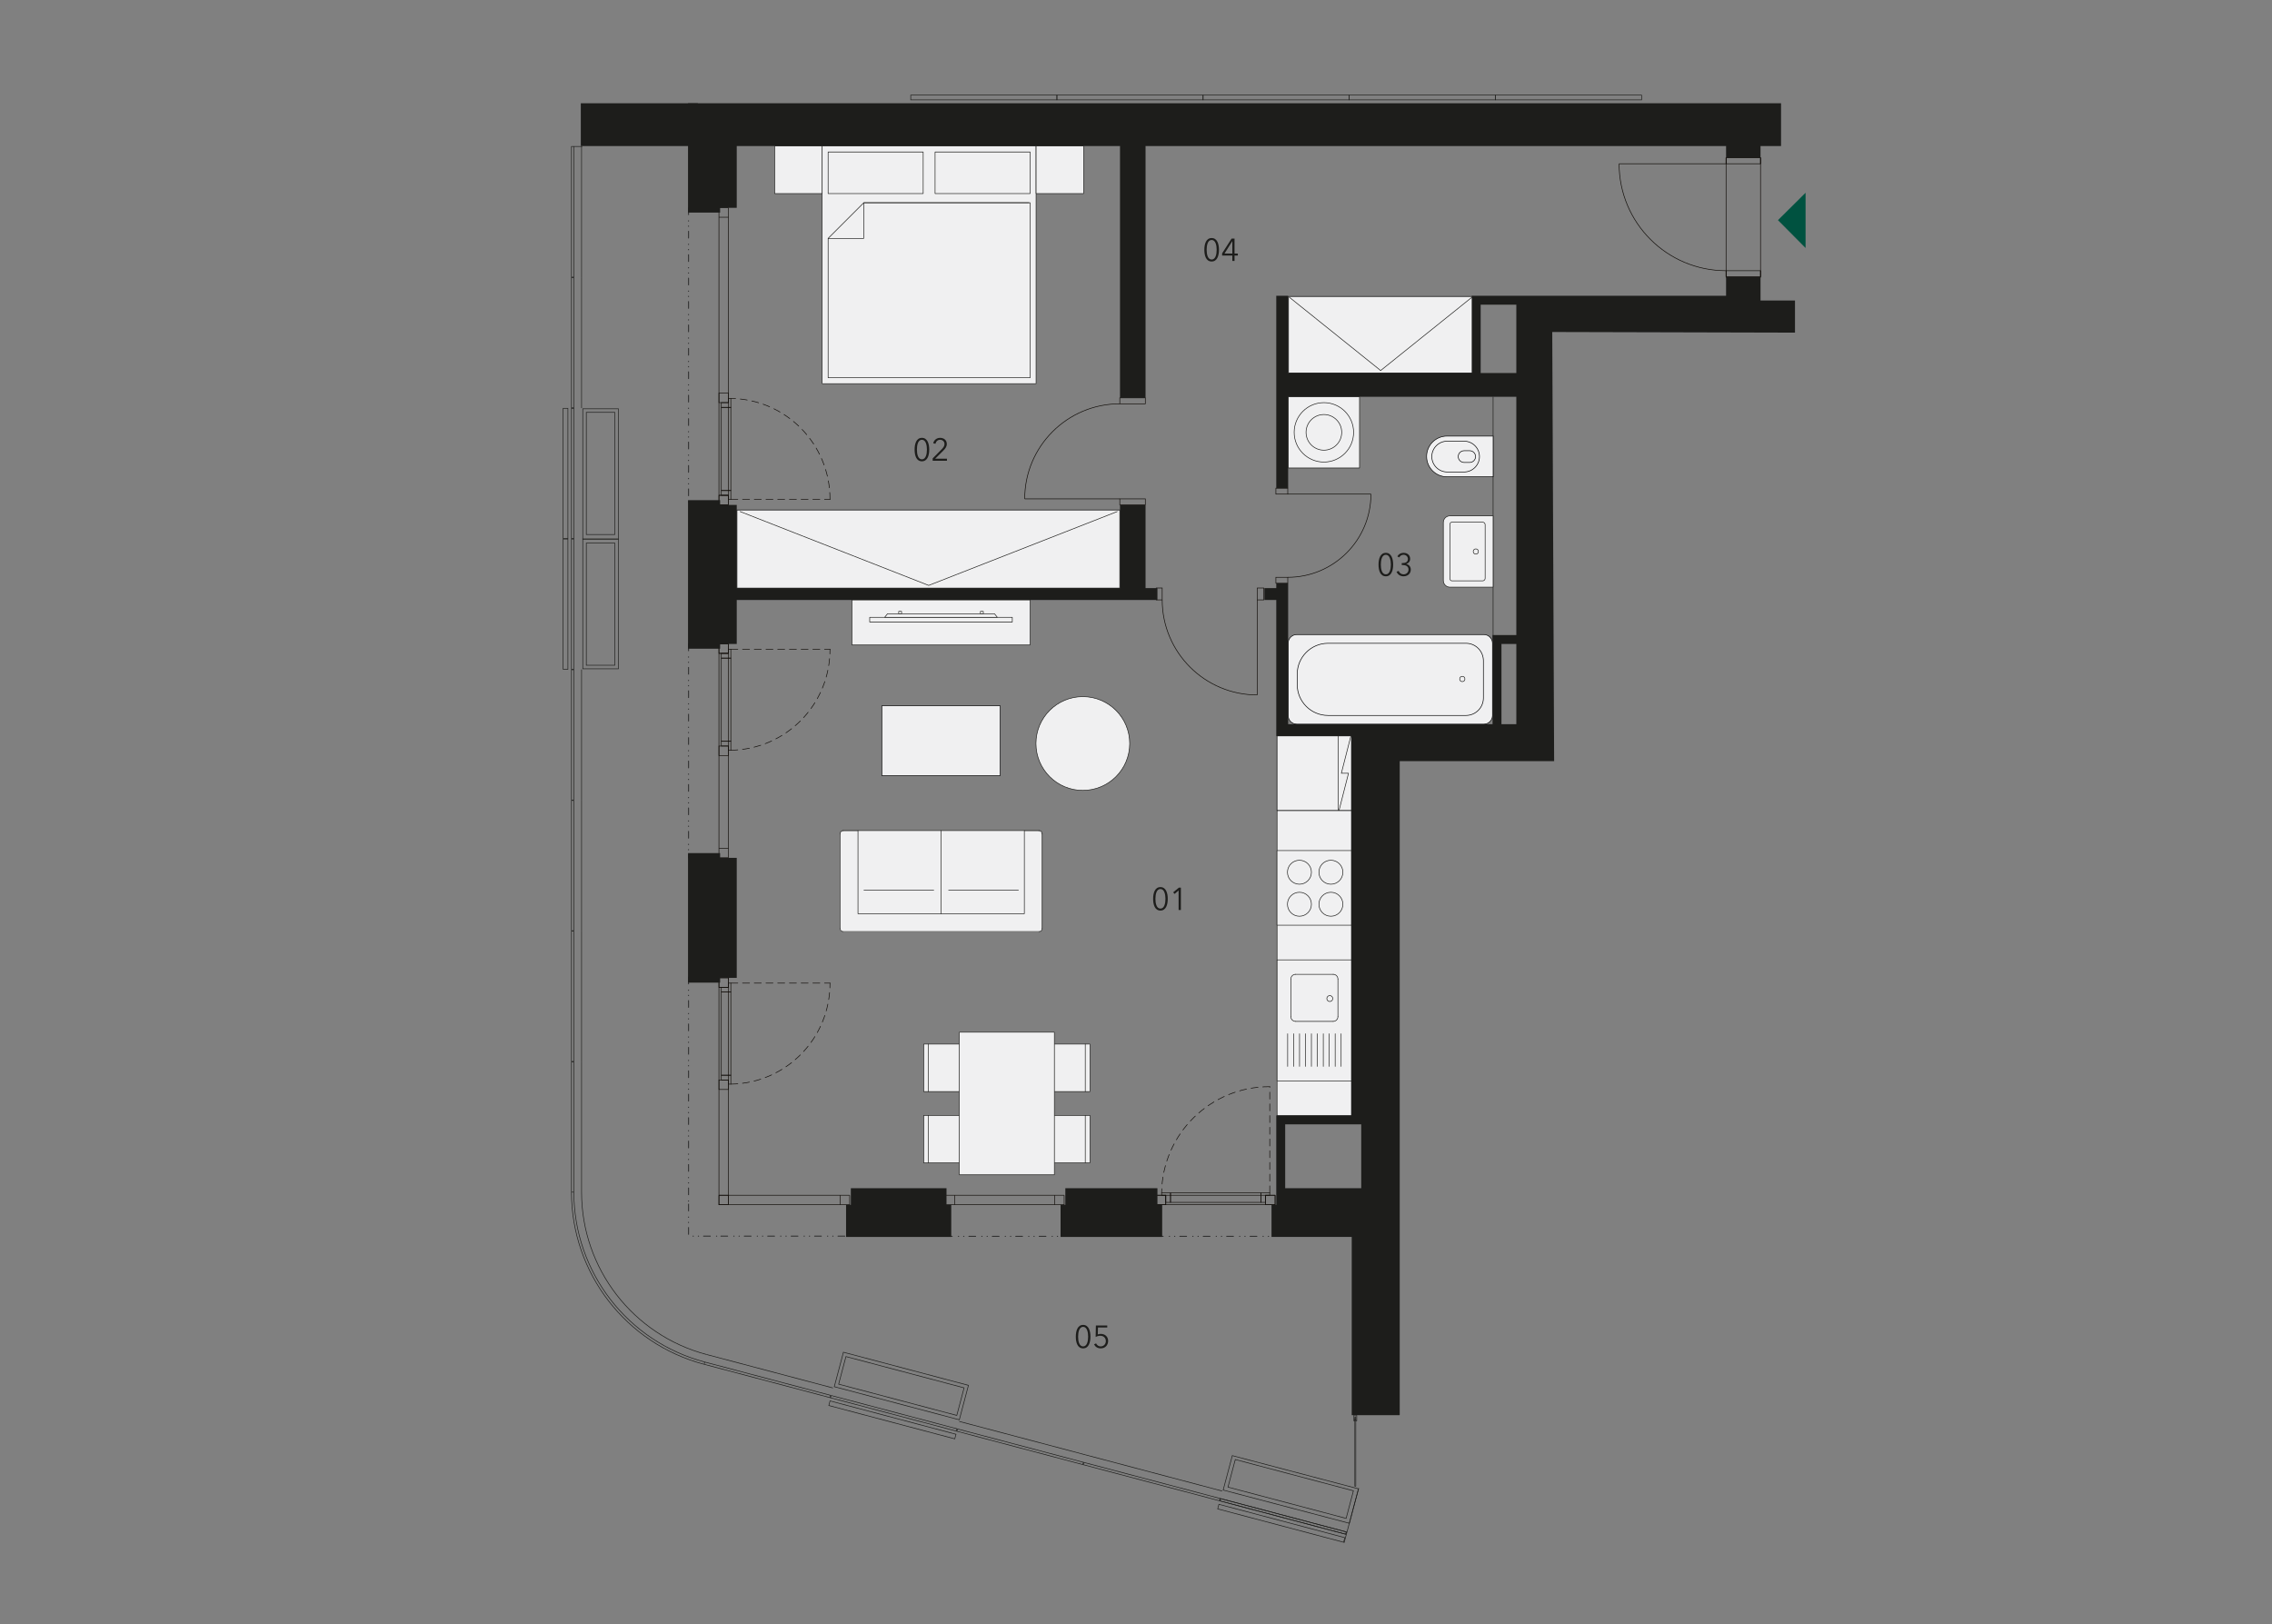 <?xml version="1.0" encoding="utf-8"?>
<!-- Generator: Adobe Illustrator 21.0.0, SVG Export Plug-In . SVG Version: 6.00 Build 0)  -->
<!DOCTYPE svg PUBLIC "-//W3C//DTD SVG 1.1//EN" "http://www.w3.org/Graphics/SVG/1.1/DTD/svg11.dtd">
<svg version="1.1" id="J.02.06" xmlns="http://www.w3.org/2000/svg" xmlns:xlink="http://www.w3.org/1999/xlink" x="0px" y="0px"
	 width="1070px" height="765px" viewBox="0 0 1070 765" style="enable-background:new 0 0 1070 765;" xml:space="preserve">
<rect x="0" y="0" width="1070" height="765" fill="#808080" stroke="none"/>
<line style="fill:none;stroke:#1D1D1B;stroke-width:0.289;stroke-miterlimit:10;" x1="703.178" y1="301.102" x2="703.176" y2="186.816"/>
<path style="fill:#F0F0F1;stroke:#000000;stroke-width:0.289;stroke-miterlimit:10;" d="M702.881,336.975c0,2.247-1.825,4.077-4.069,4.077h-88.086c-2.245,0-4.07-1.83-4.07-4.077v-34.047
	c0-2.247,1.825-4.077,4.07-4.077h88.086c2.243,0,4.069,1.83,4.069,4.077V336.975z"/>
<path style="fill:#F0F0F1;stroke:#000000;stroke-width:0.289;stroke-miterlimit:10;" d="M698.607,328.738c0,4.525-3.674,8.205-8.192,8.205h-64.984c-7.995,0-14.502-6.516-14.502-14.524v-4.933
	c0-8.01,6.507-14.526,14.502-14.526h64.984c4.517,0,8.192,3.682,8.192,8.207V328.738z"/>
<path style="fill:#F0F0F1;" d="M688.669,318.537c-0.68,0-1.233,0.553-1.233,1.237c0,0.682,0.553,1.237,1.233,1.237
	c0.682,0,1.235-0.555,1.235-1.237C689.904,319.09,689.351,318.537,688.669,318.537"/>
<ellipse style="fill:none;stroke:#1D1D1B;stroke-width:0.289;stroke-linecap:round;stroke-linejoin:round;stroke-miterlimit:10;" cx="688.669" cy="319.774" rx="1.234" ry="1.237"/>
<path style="fill:#F0F0F1;stroke:#000000;stroke-width:0.289;stroke-miterlimit:10;" d="M703.194,224.553h-21.748c-5.287,0-9.587-4.301-9.587-9.589c0-5.285,4.301-9.587,9.587-9.587h21.748V224.553z
	"/>
<path style="fill:#F0F0F1;stroke:#000000;stroke-width:0.289;stroke-miterlimit:10;" d="M696.758,215.032c0,3.998-3.252,7.252-7.25,7.252h-7.943c-3.998,0-7.25-3.254-7.25-7.252
	c0-3.998,3.252-7.252,7.25-7.252h7.943C693.506,207.78,696.758,211.034,696.758,215.032"/>
<path style="fill:#F0F0F1;stroke:#000000;stroke-width:0.289;stroke-miterlimit:10;" d="M694.913,215.032c0,1.525-1.24,2.765-2.763,2.765h-2.631c-1.523,0-2.763-1.24-2.763-2.765
	c0-1.525,1.24-2.763,2.763-2.763h2.631C693.673,212.269,694.913,213.507,694.913,215.032"/>
<path style="fill:#F0F0F1;" d="M679.738,246.053v27.368c0,1.716,1.392,3.107,3.109,3.107h20.331v-33.581h-20.331
	C681.131,242.946,679.738,244.337,679.738,246.053"/>
<path style="fill:none;stroke:#1D1D1B;stroke-width:0.289;stroke-linecap:round;stroke-linejoin:round;stroke-miterlimit:10;" d="M679.738,246.053v27.368c0,1.716,1.392,3.107,3.109,3.107h20.331v-33.581h-20.331
	C681.131,242.946,679.738,244.337,679.738,246.053z"/>
<path style="fill:#F0F0F1;" d="M682.881,246.814v25.848c0,0.492,0.399,0.891,0.891,0.891h14.48c0.65,0,1.178-0.526,1.178-1.176v-25.279
	c0-0.65-0.528-1.176-1.178-1.176h-14.48C683.28,245.922,682.881,246.321,682.881,246.814"/>
<path style="fill:none;stroke:#1D1D1B;stroke-width:0.289;stroke-linecap:round;stroke-linejoin:round;stroke-miterlimit:10;" d="M682.881,246.814v25.848c0,0.492,0.399,0.891,0.891,0.891h14.48c0.65,0,1.178-0.526,1.178-1.176v-25.279
	c0-0.65-0.528-1.176-1.178-1.176h-14.48C683.28,245.922,682.881,246.321,682.881,246.814z"/>
<path style="fill:#F0F0F1;" d="M695.042,258.517c-0.675,0-1.221,0.546-1.221,1.219c0,0.675,0.546,1.222,1.221,1.222
	c0.675,0,1.221-0.548,1.221-1.222C696.262,259.063,695.717,258.517,695.042,258.517"/>
<circle style="fill:none;stroke:#1D1D1B;stroke-width:0.289;stroke-linecap:round;stroke-linejoin:round;stroke-miterlimit:10;" cx="695.042" cy="259.737" r="1.221"/>
<rect x="606.693" y="186.827" style="fill:#F0F0F1;" width="33.579" height="33.579"/>
<rect x="606.694" y="186.826" style="fill:none;stroke:#1D1D1B;stroke-width:0.289;stroke-linecap:round;stroke-linejoin:round;stroke-miterlimit:10;" width="33.579" height="33.579"/>
<path style="fill:#F0F0F1;" d="M637.476,203.618c0,7.728-6.264,13.992-13.992,13.992s-13.993-6.264-13.993-13.992
	c0-7.728,6.266-13.992,13.993-13.992S637.476,195.89,637.476,203.618"/>
<path style="fill:none;stroke:#1D1D1B;stroke-width:0.289;stroke-linecap:round;stroke-linejoin:round;stroke-miterlimit:10;" d="M637.476,203.618c0,7.728-6.264,13.992-13.992,13.992s-13.993-6.264-13.993-13.992
	c0-7.728,6.266-13.992,13.993-13.992S637.476,195.89,637.476,203.618"/>
<path style="fill:#F0F0F1;" d="M631.879,203.618c0,4.635-3.758,8.395-8.395,8.395s-8.394-3.76-8.394-8.395c0-4.637,3.757-8.395,8.394-8.395
	S631.879,198.981,631.879,203.618"/>
<path style="fill:none;stroke:#1D1D1B;stroke-width:0.289;stroke-linecap:round;stroke-linejoin:round;stroke-miterlimit:10;" d="M631.879,203.618c0,4.635-3.758,8.395-8.395,8.395s-8.394-3.76-8.394-8.395c0-4.637,3.757-8.395,8.394-8.395
	S631.879,198.981,631.879,203.618"/>
<rect x="401.192" y="282.517" style="fill:#F0F0F1;" width="83.948" height="21.238"/>
<rect x="401.193" y="282.518" style="fill:none;stroke:#1D1D1B;stroke-width:0.289;stroke-linecap:round;stroke-linejoin:round;stroke-miterlimit:10;" width="83.948" height="21.238"/>
<rect x="409.586" y="290.726" style="fill:#F0F0F1;" width="67.162" height="2.241"/>
<rect x="409.585" y="290.726" style="fill:none;stroke:#1D1D1B;stroke-width:0.289;stroke-linecap:round;stroke-linejoin:round;stroke-miterlimit:10;" width="67.162" height="2.241"/>
<polygon style="fill:#F0F0F1;" points="416.637,290.728 417.983,289.047 468.351,289.047 469.695,290.728 "/>
<polyline style="fill:none;stroke:#1D1D1B;stroke-width:0.289;stroke-linecap:round;stroke-linejoin:round;stroke-miterlimit:10;" points="416.637,290.728 417.983,289.047 468.351,289.047 469.695,290.728 416.637,290.728 "/>
<rect x="461.742" y="287.925" style="fill:#F0F0F1;" width="1.344" height="1.124"/>
<rect x="461.741" y="287.926" style="fill:none;stroke:#1D1D1B;stroke-width:0.289;stroke-linecap:round;stroke-linejoin:round;stroke-miterlimit:10;" width="1.344" height="1.124"/>
<rect x="423.25" y="287.929" style="fill:#F0F0F1;" width="1.342" height="1.119"/>
<rect x="423.249" y="287.929" style="fill:none;stroke:#1D1D1B;stroke-width:0.289;stroke-linecap:round;stroke-linejoin:round;stroke-miterlimit:10;" width="1.342" height="1.119"/>
<path style="fill:#F0F0F1;" d="M490.762,436.901V393.41c0-1.128-0.913-2.04-2.04-2.04H397.56c-1.126,0-2.04,0.913-2.04,2.04v43.491
	c0,1.127,0.915,2.04,2.04,2.04h91.162C489.849,438.941,490.762,438.028,490.762,436.901"/>
<polyline style="fill:#F0F0F1;" points="482.418,391.162 482.418,430.338 404.067,430.338 404.067,391.162 "/>
<polyline style="fill:none;stroke:#1D1D1B;stroke-width:0.289;stroke-linecap:round;stroke-linejoin:round;stroke-miterlimit:10;" points="482.418,391.162 482.418,430.338 404.067,430.338 404.067,391.162 "/>
<line style="fill:#F0F0F1;" x1="443.242" y1="430.338" x2="443.242" y2="391.162"/>
<line style="fill:none;stroke:#1D1D1B;stroke-width:0.289;stroke-linecap:round;stroke-linejoin:round;stroke-miterlimit:10;" x1="443.242" y1="430.338" x2="443.242" y2="391.162"/>
<path style="fill:#F0F0F1;" d="M490.813,437.334c0,0.773-0.626,1.4-1.4,1.4"/>
<path style="fill:none;stroke:#1D1D1B;stroke-width:0.289;stroke-linecap:round;stroke-linejoin:round;stroke-miterlimit:10;" d="M490.813,437.334c0,0.773-0.626,1.4-1.4,1.4"/>
<line style="fill:#F0F0F1;" x1="489.414" y1="438.734" x2="397.071" y2="438.734"/>
<line style="fill:none;stroke:#1D1D1B;stroke-width:0.289;stroke-linecap:round;stroke-linejoin:round;stroke-miterlimit:10;" x1="489.414" y1="438.734" x2="397.071" y2="438.734"/>
<path style="fill:#F0F0F1;" d="M397.07,438.734c-0.773,0-1.4-0.626-1.4-1.399"/>
<path style="fill:none;stroke:#1D1D1B;stroke-width:0.289;stroke-linecap:round;stroke-linejoin:round;stroke-miterlimit:10;" d="M397.07,438.734c-0.773,0-1.4-0.626-1.4-1.399"/>
<line style="fill:#F0F0F1;" x1="395.671" y1="437.333" x2="395.671" y2="392.561"/>
<line style="fill:none;stroke:#1D1D1B;stroke-width:0.289;stroke-linecap:round;stroke-linejoin:round;stroke-miterlimit:10;" x1="395.671" y1="437.333" x2="395.671" y2="392.561"/>
<path style="fill:#F0F0F1;" d="M395.671,392.563c0-0.773,0.626-1.399,1.4-1.399"/>
<path style="fill:none;stroke:#1D1D1B;stroke-width:0.289;stroke-linecap:round;stroke-linejoin:round;stroke-miterlimit:10;" d="M395.671,392.563c0-0.773,0.626-1.399,1.4-1.399"/>
<line style="fill:#F0F0F1;" x1="397.071" y1="391.162" x2="489.414" y2="391.162"/>
<line style="fill:none;stroke:#1D1D1B;stroke-width:0.289;stroke-linecap:round;stroke-linejoin:round;stroke-miterlimit:10;" x1="397.071" y1="391.162" x2="489.414" y2="391.162"/>
<path style="fill:#F0F0F1;" d="M489.413,391.163c0.773,0,1.4,0.626,1.4,1.4"/>
<path style="fill:none;stroke:#1D1D1B;stroke-width:0.289;stroke-linecap:round;stroke-linejoin:round;stroke-miterlimit:10;" d="M489.413,391.163c0.773,0,1.4,0.626,1.4,1.4"/>
<line style="fill:#F0F0F1;" x1="490.814" y1="392.562" x2="490.814" y2="437.334"/>
<line style="fill:none;stroke:#1D1D1B;stroke-width:0.289;stroke-linecap:round;stroke-linejoin:round;stroke-miterlimit:10;" x1="490.814" y1="392.562" x2="490.814" y2="437.334"/>
<line style="fill:#F0F0F1;" x1="446.741" y1="419.144" x2="479.621" y2="419.144"/>
<line style="fill:none;stroke:#1D1D1B;stroke-width:0.289;stroke-linecap:round;stroke-linejoin:round;stroke-miterlimit:10;" x1="446.741" y1="419.144" x2="479.621" y2="419.144"/>
<line style="fill:#F0F0F1;" x1="406.865" y1="419.144" x2="439.745" y2="419.144"/>
<line style="fill:none;stroke:#1D1D1B;stroke-width:0.289;stroke-linecap:round;stroke-linejoin:round;stroke-miterlimit:10;" x1="406.865" y1="419.144" x2="439.745" y2="419.144"/>
<rect x="415.291" y="332.393" style="fill:#F0F0F1;stroke:#000000;stroke-width:0.289;stroke-miterlimit:10;" width="55.753" height="32.889"/>
<polyline style="fill:#F0F0F1;" points="496.559,491.714 513.348,491.714 513.348,514.099 496.559,514.099 "/>
<polyline style="fill:none;stroke:#1D1D1B;stroke-width:0.289;stroke-linecap:round;stroke-linejoin:round;stroke-miterlimit:10;" points="496.559,491.714 513.348,491.714 513.348,514.099 496.559,514.099 "/>
<line style="fill:#F0F0F1;" x1="511.11" y1="514.099" x2="511.11" y2="491.714"/>
<line style="fill:none;stroke:#1D1D1B;stroke-width:0.289;stroke-linecap:round;stroke-linejoin:round;stroke-miterlimit:10;" x1="511.11" y1="514.099" x2="511.11" y2="491.714"/>
<polyline style="fill:#F0F0F1;" points="451.786,491.714 434.997,491.714 434.997,514.099 451.786,514.099 "/>
<polyline style="fill:none;stroke:#1D1D1B;stroke-width:0.289;stroke-linecap:round;stroke-linejoin:round;stroke-miterlimit:10;" points="451.786,491.714 434.997,491.714 434.997,514.099 451.786,514.099 "/>
<line style="fill:#F0F0F1;" x1="437.235" y1="514.099" x2="437.235" y2="491.714"/>
<line style="fill:none;stroke:#1D1D1B;stroke-width:0.289;stroke-linecap:round;stroke-linejoin:round;stroke-miterlimit:10;" x1="437.235" y1="514.099" x2="437.235" y2="491.714"/>
<polyline style="fill:#F0F0F1;" points="496.559,525.293 513.348,525.293 513.348,547.68 496.559,547.68 "/>
<polyline style="fill:none;stroke:#1D1D1B;stroke-width:0.289;stroke-linecap:round;stroke-linejoin:round;stroke-miterlimit:10;" points="496.559,525.293 513.348,525.293 513.348,547.68 496.559,547.68 "/>
<line style="fill:#F0F0F1;" x1="511.11" y1="547.68" x2="511.11" y2="525.293"/>
<line style="fill:none;stroke:#1D1D1B;stroke-width:0.289;stroke-linecap:round;stroke-linejoin:round;stroke-miterlimit:10;" x1="511.11" y1="547.68" x2="511.11" y2="525.293"/>
<polyline style="fill:#F0F0F1;" points="451.786,525.293 434.997,525.293 434.997,547.68 451.786,547.68 "/>
<polyline style="fill:none;stroke:#1D1D1B;stroke-width:0.289;stroke-linecap:round;stroke-linejoin:round;stroke-miterlimit:10;" points="451.786,525.293 434.997,525.293 434.997,547.68 451.786,547.68 "/>
<line style="fill:#F0F0F1;" x1="437.235" y1="547.68" x2="437.235" y2="525.293"/>
<line style="fill:none;stroke:#1D1D1B;stroke-width:0.289;stroke-linecap:round;stroke-linejoin:round;stroke-miterlimit:10;" x1="437.235" y1="547.68" x2="437.235" y2="525.293"/>
<rect x="451.786" y="486.116" style="fill:#F0F0F1;" width="44.774" height="67.161"/>
<rect x="451.785" y="486.117" style="fill:none;stroke:#1D1D1B;stroke-width:0.289;stroke-linecap:round;stroke-linejoin:round;stroke-miterlimit:10;" width="44.774" height="67.161"/>
<path style="fill:#F0F0F1;" d="M509.959,328.087c12.195,0,22.081,9.886,22.081,22.079c0,12.195-9.886,22.081-22.081,22.081
	c-12.195,0-22.081-9.886-22.081-22.081C487.878,337.973,497.764,328.087,509.959,328.087"/>
<circle style="fill:none;stroke:#1D1D1B;stroke-width:0.289;stroke-linecap:round;stroke-linejoin:round;stroke-miterlimit:10;" cx="509.959" cy="350.167" r="22.08"/>
<rect x="387.204" y="68.778" style="fill:#F0F0F1;" width="100.738" height="111.933"/>
<rect x="387.203" y="68.777" style="fill:none;stroke:#1D1D1B;stroke-width:0.289;stroke-linecap:round;stroke-linejoin:round;stroke-miterlimit:10;" width="100.738" height="111.933"/>
<rect x="390.001" y="71.575" style="fill:#F0F0F1;" width="44.772" height="19.588"/>
<rect x="390.001" y="71.576" style="fill:none;stroke:#1D1D1B;stroke-width:0.289;stroke-linecap:round;stroke-linejoin:round;stroke-miterlimit:10;" width="44.772" height="19.588"/>
<rect x="440.369" y="71.575" style="fill:#F0F0F1;" width="44.772" height="19.588"/>
<rect x="440.37" y="71.576" style="fill:none;stroke:#1D1D1B;stroke-width:0.289;stroke-linecap:round;stroke-linejoin:round;stroke-miterlimit:10;" width="44.772" height="19.588"/>
<rect x="364.815" y="68.778" style="fill:#F0F0F1;" width="22.387" height="22.387"/>
<rect x="364.815" y="68.777" style="fill:none;stroke:#1D1D1B;stroke-width:0.289;stroke-linecap:round;stroke-linejoin:round;stroke-miterlimit:10;" width="22.387" height="22.387"/>
<rect x="487.942" y="68.778" style="fill:#F0F0F1;" width="22.385" height="22.387"/>
<rect x="487.942" y="68.777" style="fill:none;stroke:#1D1D1B;stroke-width:0.289;stroke-linecap:round;stroke-linejoin:round;stroke-miterlimit:10;" width="22.385" height="22.387"/>
<polygon style="fill:#F0F0F1;" points="485.143,177.912 485.143,95.482 406.79,95.482 406.79,112.272 390.001,112.272 390.001,177.912 "/>
<polyline style="fill:none;stroke:#1D1D1B;stroke-width:0.289;stroke-linecap:round;stroke-linejoin:round;stroke-miterlimit:10;" points="485.143,177.912 485.143,95.482 406.79,95.482 406.79,112.272 390.001,112.272 390.001,177.912 
	485.143,177.912 "/>
<polyline style="fill:none;stroke:#1D1D1B;stroke-width:0.289;stroke-linecap:round;stroke-linejoin:round;stroke-miterlimit:10;" points="484.583,95.482 406.79,95.482 390.001,112.271 "/>
<rect x="347.071" y="240.184" style="fill:#F0F0F1;stroke:#000000;stroke-width:0.289;stroke-miterlimit:10;" width="180.293" height="36.788"/>
<polyline style="fill:none;stroke:#1D1D1B;stroke-width:0.289;stroke-linecap:round;stroke-linejoin:round;stroke-miterlimit:10;" points="348.545,240.916 437.359,275.7 526.175,240.916 "/>
<rect x="606.817" y="139.614" style="fill:#F0F0F1;stroke:#000000;stroke-width:0.289;stroke-miterlimit:10;" width="86.659" height="36.059"/>
<polyline style="fill:none;stroke:#1D1D1B;stroke-width:0.289;stroke-linecap:round;stroke-linejoin:round;stroke-miterlimit:10;" points="607.234,139.999 650.216,174.507 693.198,139.999 "/>
<rect x="601.427" y="346.598" style="fill:#F0F0F1;" width="35.165" height="35.165"/>
<rect x="601.427" y="346.598" style="fill:none;stroke:#1D1D1B;stroke-width:0.289;stroke-linecap:round;stroke-linejoin:round;stroke-miterlimit:10;" width="35.165" height="35.165"/>
<rect x="601.427" y="346.598" style="fill:#F0F0F1;" width="28.76" height="35.165"/>
<rect x="601.426" y="346.598" style="fill:none;stroke:#1D1D1B;stroke-width:0.289;stroke-linecap:round;stroke-linejoin:round;stroke-miterlimit:10;" width="28.76" height="35.165"/>
<polyline style="fill:#F0F0F1;" points="630.599,381.763 635.075,364.179 631.717,364.179 636.195,346.598 "/>
<polyline style="fill:none;stroke:#1D1D1B;stroke-width:0.289;stroke-linecap:round;stroke-linejoin:round;stroke-miterlimit:10;" points="630.599,381.763 635.075,364.179 631.717,364.179 636.195,346.598 "/>
<rect x="601.428" y="381.763" style="fill:#F0F0F1;" width="35.165" height="143.703"/>
<rect x="601.429" y="381.763" style="fill:none;stroke:#1D1D1B;stroke-width:0.289;stroke-linecap:round;stroke-linejoin:round;stroke-miterlimit:10;" width="35.165" height="143.703"/>
<rect x="601.43" y="452.057" style="fill:#F0F0F1;" width="35.165" height="56.99"/>
<rect x="601.43" y="452.057" style="fill:none;stroke:#1D1D1B;stroke-width:0.289;stroke-linecap:round;stroke-linejoin:round;stroke-miterlimit:10;" width="35.165" height="56.99"/>
<path style="fill:#F0F0F1;" d="M626.268,468.878c-0.773,0-1.4,0.626-1.4,1.4c0,0.773,0.626,1.4,1.4,1.4c0.773,0,1.399-0.626,1.399-1.4
	C627.668,469.505,627.042,468.878,626.268,468.878"/>
<path style="fill:none;stroke:#1D1D1B;stroke-width:0.289;stroke-linecap:round;stroke-linejoin:round;stroke-miterlimit:10;" d="M626.268,468.878c-0.773,0-1.4,0.626-1.4,1.4c0,0.773,0.626,1.4,1.4,1.4c0.773,0,1.399-0.626,1.399-1.4
	C627.668,469.505,627.042,468.878,626.268,468.878"/>
<line style="fill:#F0F0F1;" x1="631.605" y1="486.849" x2="631.605" y2="502.242"/>
<line style="fill:none;stroke:#1D1D1B;stroke-width:0.289;stroke-linecap:round;stroke-linejoin:round;stroke-miterlimit:10;" x1="631.605" y1="486.849" x2="631.605" y2="502.242"/>
<line style="fill:#F0F0F1;" x1="628.806" y1="502.241" x2="628.806" y2="486.848"/>
<line style="fill:none;stroke:#1D1D1B;stroke-width:0.289;stroke-linecap:round;stroke-linejoin:round;stroke-miterlimit:10;" x1="628.806" y1="502.241" x2="628.806" y2="486.848"/>
<line style="fill:#F0F0F1;" x1="626.007" y1="486.849" x2="626.007" y2="502.242"/>
<line style="fill:none;stroke:#1D1D1B;stroke-width:0.289;stroke-linecap:round;stroke-linejoin:round;stroke-miterlimit:10;" x1="626.007" y1="486.849" x2="626.007" y2="502.242"/>
<line style="fill:#F0F0F1;" x1="623.21" y1="502.241" x2="623.21" y2="486.848"/>
<line style="fill:none;stroke:#1D1D1B;stroke-width:0.289;stroke-linecap:round;stroke-linejoin:round;stroke-miterlimit:10;" x1="623.21" y1="502.241" x2="623.21" y2="486.848"/>
<line style="fill:#F0F0F1;" x1="620.412" y1="486.849" x2="620.412" y2="502.242"/>
<line style="fill:none;stroke:#1D1D1B;stroke-width:0.289;stroke-linecap:round;stroke-linejoin:round;stroke-miterlimit:10;" x1="620.412" y1="486.849" x2="620.412" y2="502.242"/>
<line style="fill:#F0F0F1;" x1="617.613" y1="502.241" x2="617.613" y2="486.848"/>
<line style="fill:none;stroke:#1D1D1B;stroke-width:0.289;stroke-linecap:round;stroke-linejoin:round;stroke-miterlimit:10;" x1="617.613" y1="502.241" x2="617.613" y2="486.848"/>
<line style="fill:#F0F0F1;" x1="614.815" y1="486.849" x2="614.815" y2="502.242"/>
<line style="fill:none;stroke:#1D1D1B;stroke-width:0.289;stroke-linecap:round;stroke-linejoin:round;stroke-miterlimit:10;" x1="614.815" y1="486.849" x2="614.815" y2="502.242"/>
<line style="fill:#F0F0F1;" x1="612.016" y1="502.241" x2="612.016" y2="486.848"/>
<line style="fill:none;stroke:#1D1D1B;stroke-width:0.289;stroke-linecap:round;stroke-linejoin:round;stroke-miterlimit:10;" x1="612.016" y1="502.241" x2="612.016" y2="486.848"/>
<line style="fill:#F0F0F1;" x1="609.219" y1="486.849" x2="609.219" y2="502.242"/>
<line style="fill:none;stroke:#1D1D1B;stroke-width:0.289;stroke-linecap:round;stroke-linejoin:round;stroke-miterlimit:10;" x1="609.219" y1="486.849" x2="609.219" y2="502.242"/>
<line style="fill:#F0F0F1;" x1="606.42" y1="502.241" x2="606.42" y2="486.848"/>
<line style="fill:none;stroke:#1D1D1B;stroke-width:0.289;stroke-linecap:round;stroke-linejoin:round;stroke-miterlimit:10;" x1="606.42" y1="502.241" x2="606.42" y2="486.848"/>
<path style="fill:#F0F0F1;" d="M610.146,458.864c-1.224,0-2.217,0.993-2.217,2.217"/>
<path style="fill:none;stroke:#1D1D1B;stroke-width:0.289;stroke-linecap:round;stroke-linejoin:round;stroke-miterlimit:10;" d="M610.146,458.864c-1.224,0-2.217,0.993-2.217,2.217"/>
<path style="fill:#F0F0F1;" d="M630.092,461.081c0-1.224-0.991-2.217-2.216-2.217"/>
<path style="fill:none;stroke:#1D1D1B;stroke-width:0.289;stroke-linecap:round;stroke-linejoin:round;stroke-miterlimit:10;" d="M630.092,461.081c0-1.224-0.991-2.217-2.216-2.217"/>
<path style="fill:#F0F0F1;" d="M627.876,481.028c1.224,0,2.216-0.993,2.216-2.217"/>
<path style="fill:none;stroke:#1D1D1B;stroke-width:0.289;stroke-linecap:round;stroke-linejoin:round;stroke-miterlimit:10;" d="M627.876,481.028c1.224,0,2.216-0.993,2.216-2.217"/>
<path style="fill:#F0F0F1;" d="M607.929,478.811c0,1.224,0.991,2.217,2.217,2.217"/>
<path style="fill:none;stroke:#1D1D1B;stroke-width:0.289;stroke-linecap:round;stroke-linejoin:round;stroke-miterlimit:10;" d="M607.929,478.811c0,1.224,0.991,2.217,2.217,2.217"/>
<line style="fill:#F0F0F1;" x1="607.931" y1="461.082" x2="607.931" y2="478.812"/>
<line style="fill:none;stroke:#1D1D1B;stroke-width:0.289;stroke-linecap:round;stroke-linejoin:round;stroke-miterlimit:10;" x1="607.931" y1="461.082" x2="607.931" y2="478.812"/>
<line style="fill:#F0F0F1;" x1="610.147" y1="458.866" x2="627.877" y2="458.866"/>
<line style="fill:none;stroke:#1D1D1B;stroke-width:0.289;stroke-linecap:round;stroke-linejoin:round;stroke-miterlimit:10;" x1="610.147" y1="458.866" x2="627.877" y2="458.866"/>
<line style="fill:#F0F0F1;" x1="630.094" y1="461.082" x2="630.094" y2="478.812"/>
<line style="fill:none;stroke:#1D1D1B;stroke-width:0.289;stroke-linecap:round;stroke-linejoin:round;stroke-miterlimit:10;" x1="630.094" y1="461.082" x2="630.094" y2="478.812"/>
<line style="fill:#F0F0F1;" x1="610.147" y1="481.03" x2="627.877" y2="481.03"/>
<line style="fill:none;stroke:#1D1D1B;stroke-width:0.289;stroke-linecap:round;stroke-linejoin:round;stroke-miterlimit:10;" x1="610.147" y1="481.03" x2="627.877" y2="481.03"/>
<rect x="601.394" y="400.572" style="fill:#F0F0F1;" width="35.165" height="35.165"/>
<rect x="601.394" y="400.573" style="fill:none;stroke:#1D1D1B;stroke-width:0.289;stroke-linecap:round;stroke-linejoin:round;stroke-miterlimit:10;" width="35.165" height="35.165"/>
<path style="fill:#F0F0F1;" d="M617.615,410.784c0,3.118-2.527,5.645-5.643,5.645c-3.118,0-5.645-2.527-5.645-5.645
	c0-3.116,2.527-5.645,5.645-5.645C615.088,405.14,617.615,407.669,617.615,410.784"/>
<path style="fill:none;stroke:#1D1D1B;stroke-width:0.289;stroke-linecap:round;stroke-linejoin:round;stroke-miterlimit:10;" d="M617.615,410.784c0,3.118-2.527,5.645-5.643,5.645c-3.118,0-5.645-2.527-5.645-5.645
	c0-3.116,2.527-5.645,5.645-5.645C615.088,405.14,617.615,407.669,617.615,410.784"/>
<path style="fill:#F0F0F1;" d="M617.615,425.863c0,3.118-2.527,5.645-5.643,5.645c-3.118,0-5.645-2.527-5.645-5.645
	c0-3.116,2.527-5.643,5.645-5.643C615.088,420.22,617.615,422.747,617.615,425.863"/>
<path style="fill:none;stroke:#1D1D1B;stroke-width:0.289;stroke-linecap:round;stroke-linejoin:round;stroke-miterlimit:10;" d="M617.615,425.863c0,3.118-2.527,5.645-5.643,5.645c-3.118,0-5.645-2.527-5.645-5.645
	c0-3.116,2.527-5.643,5.645-5.643C615.088,420.22,617.615,422.747,617.615,425.863"/>
<path style="fill:#F0F0F1;" d="M632.432,410.784c0,3.118-2.527,5.645-5.645,5.645c-3.118,0-5.643-2.527-5.643-5.645
	c0-3.116,2.525-5.645,5.643-5.645C629.905,405.14,632.432,407.669,632.432,410.784"/>
<path style="fill:none;stroke:#1D1D1B;stroke-width:0.289;stroke-linecap:round;stroke-linejoin:round;stroke-miterlimit:10;" d="M632.432,410.784c0,3.118-2.527,5.645-5.645,5.645c-3.118,0-5.643-2.527-5.643-5.645
	c0-3.116,2.525-5.645,5.643-5.645C629.905,405.14,632.432,407.669,632.432,410.784"/>
<path style="fill:#F0F0F1;" d="M632.432,425.863c0,3.118-2.527,5.645-5.645,5.645c-3.118,0-5.643-2.527-5.643-5.645
	c0-3.116,2.525-5.643,5.643-5.643C629.905,420.22,632.432,422.747,632.432,425.863"/>
<path style="fill:none;stroke:#1D1D1B;stroke-width:0.289;stroke-linecap:round;stroke-linejoin:round;stroke-miterlimit:10;" d="M632.432,425.863c0,3.118-2.527,5.645-5.645,5.645c-3.118,0-5.643-2.527-5.643-5.645
	c0-3.116,2.525-5.643,5.643-5.643C629.905,420.22,632.432,422.747,632.432,425.863"/>
<polygon style="fill:none;" points="254.941,37.523 254.941,659.994 580.958,731.667 631.93,731.413 640.575,700.226 659.2,666.297 
	659.2,358.46 731.922,358.46 731.036,156.362 845.44,156.655 845.44,71.842 838.788,70.081 838.788,37.523 "/>
<rect x="600.878" y="229.908" style="fill:none;stroke:#100C08;stroke-width:0.289;stroke-miterlimit:10;" width="5.594" height="2.799"/>
<rect x="600.878" y="271.883" style="fill:none;stroke:#100C08;stroke-width:0.289;stroke-miterlimit:10;" width="5.594" height="2.799"/>
<path style="fill:none;stroke:#100C08;stroke-width:0.289;stroke-miterlimit:10;" d="M606.472,271.883c21.635,0,39.177-17.54,39.177-39.177"/>
<polygon style="fill:none;" points="254.941,37.523 254.941,659.994 580.958,731.667 631.93,731.413 640.575,700.226 659.2,666.297 
	659.2,358.46 731.922,358.46 731.036,156.362 845.44,156.655 845.44,71.842 838.788,70.081 838.788,37.523 "/>
<line style="fill:none;stroke:#100C08;stroke-width:0.289;stroke-miterlimit:10;" x1="606.473" y1="232.708" x2="645.649" y2="232.708"/>
<rect x="527.365" y="234.947" style="fill:none;stroke:#100C08;stroke-width:0.289;stroke-miterlimit:10;" width="12.032" height="2.797"/>
<rect x="527.365" y="187.375" style="fill:none;stroke:#100C08;stroke-width:0.289;stroke-miterlimit:10;" width="12.032" height="2.797"/>
<path style="fill:none;stroke:#100C08;stroke-width:0.289;stroke-miterlimit:10;" d="M527.363,190.173c-24.726,0-44.772,20.046-44.772,44.772"/>
<polygon style="fill:none;" points="254.941,37.523 254.941,659.994 580.958,731.667 631.93,731.413 640.575,700.226 659.2,666.297 
	659.2,358.46 731.922,358.46 731.036,156.362 845.44,156.655 845.44,71.842 838.788,70.081 838.788,37.523 "/>
<line style="fill:none;stroke:#100C08;stroke-width:0.289;stroke-miterlimit:10;" x1="527.364" y1="234.947" x2="482.592" y2="234.947"/>
<rect x="592.112" y="276.921" style="fill:none;stroke:#100C08;stroke-width:0.289;stroke-miterlimit:10;" width="3.071" height="5.598"/>
<rect x="544.542" y="276.921" style="fill:none;stroke:#100C08;stroke-width:0.289;stroke-miterlimit:10;" width="2.797" height="5.598"/>
<path style="fill:none;stroke:#100C08;stroke-width:0.289;stroke-miterlimit:10;" d="M547.338,282.518c0,24.728,20.046,44.772,44.772,44.772"/>
<polygon style="fill:none;" points="254.941,37.523 254.941,659.994 580.958,731.667 631.93,731.413 640.575,700.226 659.2,666.297 
	659.2,358.46 731.922,358.46 731.036,156.362 845.44,156.655 845.44,71.842 838.788,70.081 838.788,37.523 "/>
<line style="fill:none;stroke:#100C08;stroke-width:0.289;stroke-miterlimit:10;" x1="592.112" y1="282.519" x2="592.112" y2="327.291"/>
<polygon style="fill:none;" points="254.941,37.523 254.941,659.994 580.958,731.667 631.93,731.413 640.575,700.226 659.2,666.297 
	659.2,358.46 731.922,358.46 731.036,156.362 845.44,156.655 845.44,71.842 838.788,70.081 838.788,37.523 "/>
<line style="fill:none;stroke:#100C08;stroke-width:0.289;stroke-miterlimit:10;" x1="829.12" y1="74.323" x2="829.12" y2="77.123"/>
<line style="fill:none;stroke:#100C08;stroke-width:0.289;stroke-miterlimit:10;" x1="829.12" y1="79.922" x2="829.12" y2="79.922"/>
<line style="fill:none;stroke:#100C08;stroke-width:0.289;stroke-miterlimit:10;" x1="829.12" y1="127.491" x2="829.12" y2="130.29"/>
<line style="fill:none;stroke:#100C08;stroke-width:0.289;stroke-miterlimit:10;" x1="812.889" y1="74.323" x2="812.889" y2="77.123"/>
<line style="fill:none;stroke:#100C08;stroke-width:0.289;stroke-miterlimit:10;" x1="812.889" y1="79.922" x2="812.889" y2="79.922"/>
<line style="fill:none;stroke:#100C08;stroke-width:0.289;stroke-miterlimit:10;" x1="812.889" y1="127.491" x2="812.889" y2="130.29"/>
<rect x="812.89" y="74.323" style="fill:none;stroke:#100C08;stroke-width:0.289;stroke-miterlimit:10;" width="16.23" height="2.799"/>
<rect x="812.89" y="74.323" style="fill:none;stroke:#100C08;stroke-width:0.289;stroke-miterlimit:10;" width="16.23" height="56.267"/>
<rect x="812.89" y="127.491" style="fill:none;stroke:#100C08;stroke-width:0.289;stroke-miterlimit:10;" width="16.23" height="2.799"/>
<path style="fill:none;stroke:#100C08;stroke-width:0.289;stroke-miterlimit:10;" d="M762.519,77.122c0,27.819,22.552,50.368,50.37,50.368"/>
<polygon style="fill:none;" points="254.941,37.523 254.941,659.994 580.958,731.667 631.93,731.413 640.575,700.226 659.2,666.297 
	659.2,358.46 731.922,358.46 731.036,156.362 845.44,156.655 845.44,71.842 838.788,70.081 838.788,37.523 "/>
<line style="fill:none;stroke:#100C08;stroke-width:0.289;stroke-miterlimit:10;" x1="812.889" y1="77.122" x2="762.521" y2="77.122"/>
<polygon style="fill:none;" points="254.941,37.523 254.941,659.994 580.958,731.667 631.93,731.413 640.575,700.226 659.2,666.297 
	659.2,358.46 731.922,358.46 731.036,156.362 845.44,156.655 845.44,71.842 838.788,70.081 838.788,37.523 "/>
<rect x="596.03" y="562.907" style="fill:none;stroke:#100C08;stroke-width:0.289;stroke-miterlimit:10;" width="4.478" height="4.478"/>
<rect x="544.542" y="562.907" style="fill:none;stroke:#100C08;stroke-width:0.289;stroke-miterlimit:10;" width="4.476" height="4.478"/>
<polyline style="fill:none;stroke:#100C08;stroke-width:0.289;stroke-miterlimit:10;" points="597.988,562.907 597.988,561.788 593.791,561.788 593.791,566.266 596.03,566.266 596.03,562.907 
	597.988,562.907 "/>
<polyline style="fill:none;stroke:#100C08;stroke-width:0.289;stroke-miterlimit:10;" points="547.059,562.907 547.059,561.788 551.256,561.788 551.256,566.266 549.017,566.266 549.017,562.907 
	547.059,562.907 "/>
<line style="fill:none;stroke:#100C08;stroke-width:0.289;stroke-linecap:round;stroke-miterlimit:10;stroke-dasharray:3.31,2.206;" x1="597.988" y1="561.788" x2="597.988" y2="511.792"/>
<path style="fill:none;stroke:#100C08;stroke-width:0.289;stroke-linecap:round;stroke-miterlimit:10;stroke-dasharray:3.31,2.206;" d="M597.988,511.79c-27.824-0.145-50.558,22.174-50.93,49.996"/>
<polygon style="fill:none;" points="254.941,37.523 254.941,659.994 580.958,731.667 631.93,731.413 640.575,700.226 659.2,666.297 
	659.2,358.46 731.922,358.46 731.036,156.362 845.44,156.655 845.44,71.842 838.788,70.081 838.788,37.523 "/>
<rect x="551.256" y="561.788" style="fill:none;stroke:#100C08;stroke-width:0.289;stroke-miterlimit:10;" width="42.535" height="4.478"/>
<rect x="338.586" y="460.49" style="fill:none;stroke:#100C08;stroke-width:0.289;stroke-miterlimit:10;" width="4.478" height="4.478"/>
<rect x="338.586" y="508.621" style="fill:none;stroke:#100C08;stroke-width:0.289;stroke-miterlimit:10;" width="4.478" height="4.476"/>
<polyline style="fill:none;stroke:#100C08;stroke-width:0.289;stroke-miterlimit:10;" points="343.064,463.007 344.182,463.007 344.182,467.206 339.706,467.206 339.706,464.967 343.064,464.967 
	343.064,463.007 "/>
<polyline style="fill:none;stroke:#100C08;stroke-width:0.289;stroke-miterlimit:10;" points="343.064,510.579 344.182,510.579 344.182,506.382 339.706,506.382 339.706,508.621 343.064,508.621 
	343.064,510.579 "/>
<line style="fill:none;stroke:#100C08;stroke-width:0.289;stroke-linecap:round;stroke-miterlimit:10;stroke-dasharray:3.31,2.206;" x1="344.184" y1="463.007" x2="390.885" y2="463.007"/>
<path style="fill:none;stroke:#100C08;stroke-width:0.289;stroke-linecap:round;stroke-miterlimit:10;stroke-dasharray:3.31,2.206;" d="M344.183,510.578c25.988-0.347,46.834-21.582,46.699-47.571"/>
<polygon style="fill:none;" points="254.941,37.523 254.941,659.994 580.958,731.667 631.93,731.413 640.575,700.226 659.2,666.297 
	659.2,358.46 731.922,358.46 731.036,156.362 845.44,156.655 845.44,71.842 838.788,70.081 838.788,37.523 "/>
<rect x="339.705" y="467.205" style="fill:none;stroke:#100C08;stroke-width:0.289;stroke-miterlimit:10;" width="4.478" height="39.176"/>
<rect x="338.586" y="303.224" style="fill:none;stroke:#100C08;stroke-width:0.289;stroke-miterlimit:10;" width="4.478" height="4.478"/>
<rect x="338.586" y="351.356" style="fill:none;stroke:#100C08;stroke-width:0.289;stroke-miterlimit:10;" width="4.478" height="4.476"/>
<polyline style="fill:none;stroke:#100C08;stroke-width:0.289;stroke-miterlimit:10;" points="343.064,305.742 344.182,305.742 344.182,309.943 339.706,309.943 339.706,307.702 343.064,307.702 
	343.064,305.742 "/>
<polyline style="fill:none;stroke:#100C08;stroke-width:0.289;stroke-miterlimit:10;" points="343.064,353.314 344.182,353.314 344.182,349.117 339.706,349.117 339.706,351.356 343.064,351.356 
	343.064,353.314 "/>
<line style="fill:none;stroke:#100C08;stroke-width:0.289;stroke-linecap:round;stroke-miterlimit:10;stroke-dasharray:3.31,2.206;" x1="344.184" y1="305.742" x2="390.885" y2="305.742"/>
<path style="fill:none;stroke:#100C08;stroke-width:0.289;stroke-linecap:round;stroke-miterlimit:10;stroke-dasharray:3.31,2.206;" d="M344.183,353.314c25.988-0.347,46.834-21.583,46.699-47.571"/>
<polygon style="fill:none;" points="254.941,37.523 254.941,659.994 580.958,731.667 631.93,731.413 640.575,700.226 659.2,666.297 
	659.2,358.46 731.922,358.46 731.036,156.362 845.44,156.655 845.44,71.842 838.788,70.081 838.788,37.523 "/>
<rect x="339.705" y="309.942" style="fill:none;stroke:#100C08;stroke-width:0.289;stroke-miterlimit:10;" width="4.478" height="39.176"/>
<rect x="338.586" y="233.269" style="fill:none;stroke:#100C08;stroke-width:0.289;stroke-miterlimit:10;" width="4.478" height="4.476"/>
<rect x="338.586" y="185.136" style="fill:none;stroke:#100C08;stroke-width:0.289;stroke-miterlimit:10;" width="4.478" height="4.478"/>
<polyline style="fill:none;stroke:#100C08;stroke-width:0.289;stroke-miterlimit:10;" points="343.064,235.226 344.182,235.226 344.182,231.029 339.706,231.029 339.706,233.268 343.064,233.268 
	343.064,235.226 "/>
<polyline style="fill:none;stroke:#100C08;stroke-width:0.289;stroke-miterlimit:10;" points="343.064,187.655 344.182,187.655 344.182,191.854 339.706,191.854 339.706,189.613 343.064,189.613 
	343.064,187.655 "/>
<line style="fill:none;stroke:#100C08;stroke-width:0.289;stroke-linecap:round;stroke-miterlimit:10;stroke-dasharray:3.31,2.206;" x1="344.184" y1="235.226" x2="390.885" y2="235.226"/>
<path style="fill:none;stroke:#100C08;stroke-width:0.289;stroke-linecap:round;stroke-miterlimit:10;stroke-dasharray:3.31,2.206;" d="M390.882,235.227c0.134-25.989-20.712-47.226-46.699-47.571"/>
<polygon style="fill:none;" points="254.941,37.523 254.941,659.994 580.958,731.667 631.93,731.413 640.575,700.226 659.2,666.297 
	659.2,358.46 731.922,358.46 731.036,156.362 845.44,156.655 845.44,71.842 838.788,70.081 838.788,37.523 "/>
<rect x="339.705" y="191.852" style="fill:none;stroke:#100C08;stroke-width:0.289;stroke-miterlimit:10;" width="4.478" height="39.176"/>
<polygon style="fill:none;" points="254.941,37.523 254.941,659.994 580.958,731.667 631.93,731.413 640.575,700.226 659.2,666.297 
	659.2,358.46 731.922,358.46 731.036,156.362 845.44,156.655 845.44,71.842 838.788,70.081 838.788,37.523 "/>
<polyline style="fill:none;stroke:#000000;stroke-width:0.289;stroke-linecap:round;stroke-linejoin:round;stroke-miterlimit:10;stroke-dasharray:3.31,2.758,0.276,2.206,0.276,2.206;" points="324.326,567.03 324.326,582.142 339.438,582.142 "/>
<line style="fill:none;stroke:#000000;stroke-width:0.289;stroke-linecap:round;stroke-linejoin:round;stroke-miterlimit:10;stroke-dasharray:3.31,2.758,0.276,2.206,0.276,2.206;" x1="324.326" y1="97.829" x2="324.326" y2="237.745"/>
<line style="fill:none;stroke:#100C08;stroke-width:0.289;stroke-miterlimit:10;" x1="343.064" y1="97.829" x2="343.064" y2="237.745"/>
<polyline style="fill:none;stroke:#100C08;stroke-width:0.289;stroke-miterlimit:10;" points="343.064,97.829 338.586,97.829 338.586,237.745 343.064,237.745 "/>
<line style="fill:none;stroke:#100C08;stroke-width:0.289;stroke-miterlimit:10;" x1="343.064" y1="102.307" x2="338.586" y2="102.307"/>
<line style="fill:none;stroke:#100C08;stroke-width:0.289;stroke-miterlimit:10;" x1="343.064" y1="233.268" x2="338.586" y2="233.268"/>
<line style="fill:none;stroke:#000000;stroke-width:0.289;stroke-linecap:round;stroke-linejoin:round;stroke-miterlimit:10;stroke-dasharray:3.31,2.758,0.276,2.206,0.276,2.206;" x1="324.326" y1="303.224" x2="324.326" y2="403.964"/>
<line style="fill:none;stroke:#100C08;stroke-width:0.289;stroke-miterlimit:10;" x1="343.064" y1="303.224" x2="343.064" y2="403.964"/>
<polyline style="fill:none;stroke:#100C08;stroke-width:0.289;stroke-miterlimit:10;" points="343.064,303.224 338.586,303.224 338.586,403.964 343.064,403.964 "/>
<line style="fill:none;stroke:#100C08;stroke-width:0.289;stroke-miterlimit:10;" x1="343.064" y1="307.702" x2="338.586" y2="307.702"/>
<line style="fill:none;stroke:#100C08;stroke-width:0.289;stroke-miterlimit:10;" x1="343.064" y1="399.486" x2="338.586" y2="399.486"/>
<line style="fill:none;stroke:#000000;stroke-width:0.289;stroke-linecap:round;stroke-linejoin:round;stroke-miterlimit:10;stroke-dasharray:3.31,2.758,0.276,2.206,0.276,2.206;" x1="324.326" y1="460.134" x2="324.326" y2="567.029"/>
<line style="fill:none;stroke:#100C08;stroke-width:0.289;stroke-miterlimit:10;" x1="343.064" y1="460.489" x2="343.064" y2="567.384"/>
<polyline style="fill:none;stroke:#100C08;stroke-width:0.289;stroke-miterlimit:10;" points="343.064,460.489 338.586,460.489 338.586,567.384 343.064,567.384 "/>
<line style="fill:none;stroke:#100C08;stroke-width:0.289;stroke-miterlimit:10;" x1="343.064" y1="464.967" x2="338.586" y2="464.967"/>
<line style="fill:none;stroke:#100C08;stroke-width:0.289;stroke-miterlimit:10;" x1="343.064" y1="562.907" x2="338.586" y2="562.907"/>
<line style="fill:none;stroke:#000000;stroke-width:0.289;stroke-linecap:round;stroke-linejoin:round;stroke-miterlimit:10;stroke-dasharray:3.31,2.758,0.276,2.206,0.276,2.206;" x1="339.437" y1="582.141" x2="401" y2="582.141"/>
<line style="fill:none;stroke:#100C08;stroke-width:0.289;stroke-miterlimit:10;" x1="338.586" y1="562.907" x2="400.15" y2="562.907"/>
<polyline style="fill:none;stroke:#100C08;stroke-width:0.289;stroke-miterlimit:10;" points="338.586,562.907 338.586,567.385 400.15,567.385 400.15,562.907 "/>
<line style="fill:none;stroke:#100C08;stroke-width:0.289;stroke-miterlimit:10;" x1="343.064" y1="562.907" x2="343.064" y2="567.385"/>
<line style="fill:none;stroke:#100C08;stroke-width:0.289;stroke-miterlimit:10;" x1="395.671" y1="562.907" x2="395.671" y2="567.385"/>
<line style="fill:none;stroke:#000000;stroke-width:0.289;stroke-linecap:round;stroke-linejoin:round;stroke-miterlimit:10;stroke-dasharray:3.31,2.758,0.276,2.206,0.276,2.206;" x1="445.202" y1="582.194" x2="501.168" y2="582.194"/>
<line style="fill:none;stroke:#100C08;stroke-width:0.289;stroke-miterlimit:10;" x1="445.202" y1="562.907" x2="501.168" y2="562.907"/>
<polyline style="fill:none;stroke:#100C08;stroke-width:0.289;stroke-miterlimit:10;" points="445.202,562.907 445.202,567.385 501.168,567.385 501.168,562.907 "/>
<line style="fill:none;stroke:#100C08;stroke-width:0.289;stroke-miterlimit:10;" x1="449.679" y1="562.907" x2="449.679" y2="567.385"/>
<line style="fill:none;stroke:#100C08;stroke-width:0.289;stroke-miterlimit:10;" x1="496.689" y1="562.907" x2="496.689" y2="567.385"/>
<line style="fill:none;stroke:#000000;stroke-width:0.289;stroke-linecap:round;stroke-linejoin:round;stroke-miterlimit:10;stroke-dasharray:3.31,2.758,0.276,2.206,0.276,2.206;" x1="544.542" y1="582.194" x2="600.506" y2="582.194"/>
<line style="fill:none;stroke:#100C08;stroke-width:0.289;stroke-miterlimit:10;" x1="544.542" y1="562.907" x2="600.506" y2="562.907"/>
<polyline style="fill:none;stroke:#100C08;stroke-width:0.289;stroke-miterlimit:10;" points="544.542,562.907 544.542,567.385 600.506,567.385 600.506,562.907 "/>
<line style="fill:none;stroke:#100C08;stroke-width:0.289;stroke-miterlimit:10;" x1="549.018" y1="562.907" x2="549.018" y2="567.385"/>
<line style="fill:none;stroke:#100C08;stroke-width:0.289;stroke-miterlimit:10;" x1="596.03" y1="562.907" x2="596.03" y2="567.385"/>
<polygon style="fill:none;" points="254.941,37.523 254.941,659.994 580.958,731.667 631.93,731.413 640.575,700.226 659.2,666.297 
	659.2,358.46 731.922,358.46 731.036,156.362 845.44,156.655 845.44,71.842 838.788,70.081 838.788,37.523 "/>
<rect x="273.528" y="48.631" style="fill:#1D1D1B;" width="55.116" height="20.148"/>
<polygon style="fill:#1D1D1B;" points="324.028,401.776 324.028,462.78 339.138,462.78 339.138,460.539 346.973,460.539 346.973,404.013 
	339.138,404.013 339.138,401.776 "/>
<polygon style="fill:#1D1D1B;" points="501.719,559.6 501.719,567.435 499.48,567.435 499.48,582.545 547.33,582.545 547.33,567.435 
	545.095,567.435 545.095,559.6 "/>
<polygon style="fill:#1D1D1B;" points="400.702,559.6 400.702,567.435 398.463,567.435 398.463,582.545 447.992,582.545 447.992,567.435 
	445.753,567.435 445.753,559.6 "/>
<polygon style="fill:#1D1D1B;" points="324.028,48.629 324.028,100.118 339.138,100.118 339.138,97.879 346.973,97.879 346.973,68.779 
	527.463,68.779 527.463,187.426 539.496,187.426 539.496,68.779 812.889,68.779 812.889,74.375 829.119,74.375 829.119,68.779 
	838.787,68.779 838.787,48.629 "/>
<polygon style="fill:#1D1D1B;" points="324.028,235.557 324.028,305.515 339.138,305.515 339.138,303.276 346.973,303.276 346.973,282.569 
	545.094,282.569 545.094,276.971 539.496,276.971 539.496,237.796 527.463,237.796 527.463,276.971 346.973,276.971 
	346.973,237.796 339.138,237.796 339.138,235.557 "/>
<path style="fill:#1D1D1B;" d="M605.258,529.518h35.817v30.081h-35.817V529.518z M707.114,303.275h6.998v37.778h-6.998V303.275z
	 M697.321,143.492h16.791v32.18h-16.791V143.492z M812.889,130.34v8.954h-98.777h-20.989v36.38h-86.468v-36.38h-5.596v36.38v11.193
	v43.093h5.596v-43.093h107.457v112.212h-11.194v41.975h-61.844h-34.419V276.97v-2.237h-5.596v2.237h-5.596v5.598h5.596v58.484v5.596
	h35.256v178.673h-35.256v34.277v7.837h-2.239v15.11h37.778v83.949h22.492l0.109-0.199V358.459h72.721l-0.886-202.098l114.316,0.294
	v-15.121h-16.232V130.34H812.889z"/>
<polygon style="fill:none;" points="254.941,37.523 254.941,659.994 580.958,731.667 631.93,731.413 640.575,700.226 659.2,666.297 
	659.2,358.46 731.922,358.46 731.036,156.362 845.44,156.655 845.44,71.842 838.788,70.081 838.788,37.523 "/>
<rect x="415.893" y="622.442" transform="matrix(0.256 -0.967 0.967 0.256 -315.461 895.9)" style="fill:none;stroke:#1D1D1B;stroke-width:0.289;stroke-miterlimit:10;" width="16.789" height="60.892"/>
<rect x="417.573" y="624.122" transform="matrix(0.256 -0.967 0.967 0.256 -315.463 895.892)" style="fill:none;stroke:#1D1D1B;stroke-width:0.289;stroke-miterlimit:10;" width="13.431" height="57.532"/>
<polyline style="fill:none;stroke:#1D1D1B;stroke-width:0.289;stroke-miterlimit:10;" points="391.418,657.208 391.131,658.291 450.425,673.994 450.711,672.913 391.418,657.208 "/>
<rect x="418.942" y="638.178" transform="matrix(0.256 -0.967 0.967 0.256 -334.035 903.684)" style="fill:none;stroke:#1D1D1B;stroke-width:0.289;stroke-miterlimit:10;" width="2.239" height="61.339"/>
<polyline style="fill:none;stroke:#1D1D1B;stroke-width:0.289;stroke-miterlimit:10;" points="450.928,672.97 450.642,674.052 509.935,689.755 510.222,688.672 450.928,672.97 "/>
<line style="fill:none;stroke:#1D1D1B;stroke-width:0.289;stroke-miterlimit:10;" x1="511.262" y1="685.184" x2="451.75" y2="669.424"/>
<polyline style="fill:none;stroke:#1D1D1B;stroke-width:0.289;stroke-miterlimit:10;" points="391.2,657.152 390.914,658.234 331.619,642.53 331.907,641.449 391.2,657.152 "/>
<line style="fill:none;stroke:#1D1D1B;stroke-width:0.289;stroke-miterlimit:10;" x1="332.729" y1="637.904" x2="392.241" y2="653.664"/>
<polygon style="fill:none;stroke:#1D1D1B;stroke-width:0.289;stroke-miterlimit:10;" points="576.054,701.763 635.469,717.402 639.766,701.172 580.352,685.534 "/>
<rect x="600.917" y="672.677" transform="matrix(0.256 -0.967 0.967 0.256 -225.994 1109.25)" style="fill:none;stroke:#1D1D1B;stroke-width:0.289;stroke-miterlimit:10;" width="13.431" height="57.533"/>
<polyline style="fill:none;stroke:#1D1D1B;stroke-width:0.289;stroke-miterlimit:10;" points="634.057,721.467 633.769,722.55 574.476,706.846 574.762,705.765 634.057,721.467 "/>
<polyline style="fill:none;stroke:#1D1D1B;stroke-width:0.289;stroke-miterlimit:10;" points="633.342,724.172 574.046,708.469 573.474,710.633 632.767,726.335 633.342,724.172 "/>
<path style="fill:none;stroke:#1D1D1B;stroke-width:0.289;stroke-miterlimit:10;" d="M270.252,561.572c0.054,37.488,25.309,70.253,61.548,79.849"/>
<path style="fill:none;stroke:#1D1D1B;stroke-width:0.289;stroke-miterlimit:10;" d="M269.132,561.574c0.055,37.995,25.651,71.203,62.38,80.929"/>
<path style="fill:none;stroke:#1D1D1B;stroke-width:0.289;stroke-miterlimit:10;" d="M273.889,561.567c0.052,35.84,24.196,67.164,58.842,76.338"/>
<polygon style="fill:none;" points="254.941,37.523 254.941,659.994 580.958,731.667 631.93,731.413 640.575,700.226 659.2,666.297 
	659.2,358.46 731.922,358.46 731.036,156.362 845.44,156.655 845.44,71.842 838.788,70.081 838.788,37.523 "/>
<rect x="269.133" y="500.113" style="fill:none;stroke:#1D1D1B;stroke-width:0.289;stroke-miterlimit:10;" width="1.119" height="61.339"/>
<line style="fill:none;stroke:#1D1D1B;stroke-width:0.289;stroke-miterlimit:10;" x1="273.89" y1="500.002" x2="273.89" y2="561.563"/>
<rect x="274.45" y="192.524" style="fill:none;stroke:#1D1D1B;stroke-width:0.289;stroke-miterlimit:10;" width="16.789" height="61.339"/>
<rect x="276.129" y="194.203" style="fill:none;stroke:#1D1D1B;stroke-width:0.289;stroke-miterlimit:10;" width="13.431" height="57.532"/>
<rect x="269.133" y="192.3" style="fill:none;stroke:#1D1D1B;stroke-width:0.289;stroke-miterlimit:10;" width="1.119" height="61.339"/>
<rect x="265.215" y="192.3" style="fill:none;stroke:#1D1D1B;stroke-width:0.289;stroke-miterlimit:10;" width="2.239" height="61.339"/>
<rect x="269.133" y="376.988" style="fill:none;stroke:#1D1D1B;stroke-width:0.289;stroke-miterlimit:10;" width="1.119" height="61.341"/>
<line style="fill:none;stroke:#1D1D1B;stroke-width:0.289;stroke-miterlimit:10;" x1="273.89" y1="438.44" x2="273.89" y2="376.877"/>
<rect x="269.133" y="315.427" style="fill:none;stroke:#1D1D1B;stroke-width:0.289;stroke-miterlimit:10;" width="1.119" height="61.337"/>
<line style="fill:none;stroke:#1D1D1B;stroke-width:0.289;stroke-miterlimit:10;" x1="273.89" y1="376.876" x2="273.89" y2="315.315"/>
<rect x="269.133" y="130.739" style="fill:none;stroke:#1D1D1B;stroke-width:0.289;stroke-miterlimit:10;" width="1.119" height="61.337"/>
<line style="fill:none;stroke:#1D1D1B;stroke-width:0.289;stroke-miterlimit:10;" x1="273.89" y1="192.188" x2="273.89" y2="130.627"/>
<rect x="269.133" y="68.977" style="fill:none;stroke:#1D1D1B;stroke-width:0.289;stroke-miterlimit:10;" width="1.119" height="61.538"/>
<line style="fill:none;stroke:#1D1D1B;stroke-width:0.289;stroke-miterlimit:10;" x1="273.89" y1="130.627" x2="273.89" y2="68.866"/>
<rect x="274.45" y="253.863" style="fill:none;stroke:#1D1D1B;stroke-width:0.289;stroke-miterlimit:10;" width="16.789" height="61.115"/>
<rect x="276.129" y="255.767" style="fill:none;stroke:#1D1D1B;stroke-width:0.289;stroke-miterlimit:10;" width="13.431" height="57.532"/>
<rect x="269.133" y="253.864" style="fill:none;stroke:#1D1D1B;stroke-width:0.289;stroke-miterlimit:10;" width="1.119" height="61.341"/>
<rect x="265.215" y="253.864" style="fill:none;stroke:#1D1D1B;stroke-width:0.289;stroke-miterlimit:10;" width="2.239" height="61.341"/>
<rect x="269.133" y="438.552" style="fill:none;stroke:#1D1D1B;stroke-width:0.289;stroke-miterlimit:10;" width="1.119" height="61.339"/>
<line style="fill:none;stroke:#1D1D1B;stroke-width:0.289;stroke-miterlimit:10;" x1="273.89" y1="438.44" x2="273.89" y2="500.002"/>
<line style="fill:none;stroke:#1D1D1B;stroke-width:0.289;stroke-miterlimit:10;" x1="511.262" y1="685.184" x2="575.586" y2="702.218"/>
<polyline style="fill:none;stroke:#1D1D1B;stroke-width:0.289;stroke-miterlimit:10;" points="574.476,706.847 633.769,722.549 634.057,721.468 574.762,705.764 574.476,706.847 "/>
<polygon style="fill:none;" points="254.941,37.523 254.941,659.994 580.958,731.667 631.93,731.413 640.575,700.226 659.2,666.297 
	659.2,358.46 731.922,358.46 731.036,156.362 845.44,156.655 845.44,71.842 838.788,70.081 838.788,37.523 "/>
<polyline style="fill:none;stroke:#1D1D1B;stroke-width:0.289;stroke-miterlimit:10;" points="574.259,706.788 510.153,689.811 510.439,688.73 574.547,705.705 574.259,706.788 "/>
<rect x="704.267" y="44.793" style="fill:none;stroke:#1D1D1B;stroke-width:0.289;stroke-miterlimit:10;" width="68.839" height="2.239"/>
<rect x="635.429" y="44.793" style="fill:none;stroke:#1D1D1B;stroke-width:0.289;stroke-miterlimit:10;" width="68.838" height="2.239"/>
<rect x="566.591" y="44.793" style="fill:none;stroke:#1D1D1B;stroke-width:0.289;stroke-miterlimit:10;" width="68.838" height="2.239"/>
<rect x="497.753" y="44.793" style="fill:none;stroke:#1D1D1B;stroke-width:0.289;stroke-miterlimit:10;" width="68.838" height="2.239"/>
<rect x="428.915" y="44.793" style="fill:none;stroke:#1D1D1B;stroke-width:0.289;stroke-miterlimit:10;" width="68.838" height="2.239"/>
<line style="fill:none;stroke:#1D1D1B;stroke-width:0.289;stroke-miterlimit:10;" x1="637.613" y1="669.24" x2="637.613" y2="666.441"/>
<line style="fill:none;stroke:#1D1D1B;stroke-width:0.289;stroke-miterlimit:10;" x1="638.957" y1="669.24" x2="638.957" y2="666.441"/>
<polyline style="fill:none;stroke:#1D1D1B;stroke-width:0.289;stroke-miterlimit:10;" points="638.061,669.24 638.061,667.28 638.508,667.28 638.508,669.24 "/>
<line style="fill:none;stroke:#1D1D1B;stroke-width:0.289;stroke-miterlimit:10;" x1="638.061" y1="700.021" x2="638.061" y2="668.121"/>
<line style="fill:none;stroke:#1D1D1B;stroke-width:0.289;stroke-miterlimit:10;" x1="638.509" y1="700.021" x2="638.509" y2="668.121"/>
<line style="fill:none;stroke:#1D1D1B;stroke-width:0.289;stroke-miterlimit:10;" x1="637.613" y1="669.24" x2="638.061" y2="669.24"/>
<line style="fill:none;stroke:#1D1D1B;stroke-width:0.289;stroke-miterlimit:10;" x1="638.509" y1="669.24" x2="638.956" y2="669.24"/>
<line style="fill:none;stroke:#1D1D1B;stroke-width:0.289;stroke-miterlimit:10;" x1="637.613" y1="666.441" x2="638.957" y2="666.441"/>
<line style="fill:none;stroke:#1D1D1B;stroke-width:0.289;stroke-miterlimit:10;" x1="638.061" y1="668.12" x2="638.508" y2="668.12"/>
<line style="fill:none;stroke:#1D1D1B;stroke-width:0.289;stroke-miterlimit:10;" x1="638.061" y1="700.021" x2="638.508" y2="700.021"/>
<line style="fill:none;stroke:#1D1D1B;stroke-width:0.289;stroke-miterlimit:10;" x1="270.251" y1="68.977" x2="274.235" y2="68.977"/>
<g>
	<path style="fill:#1D1D1B;" d="M549.956,423.323c0,2.732-0.831,5.509-3.444,5.509c-2.643,0-3.444-2.776-3.444-5.509
		c0-2.731,0.802-5.537,3.444-5.537C549.125,417.786,549.956,420.592,549.956,423.323z M544.151,423.323
		c0,2.094,0.489,4.588,2.36,4.588c1.841,0,2.36-2.494,2.36-4.588c0-2.093-0.52-4.632-2.36-4.632
		C544.641,418.691,544.151,421.23,544.151,423.323z"/>
	<path style="fill:#1D1D1B;" d="M556.135,428.564h-1.069v-9.19l-1.9,1.618l-0.653-0.742l2.673-2.197h0.95V428.564z"/>
</g>
<g>
	<path style="fill:#1D1D1B;" d="M437.625,211.746c0,2.731-0.832,5.508-3.444,5.508c-2.643,0-3.444-2.776-3.444-5.508
		c0-2.732,0.801-5.538,3.444-5.538C436.793,206.208,437.625,209.014,437.625,211.746z M431.819,211.746
		c0,2.093,0.49,4.587,2.361,4.587c1.841,0,2.36-2.494,2.36-4.587c0-2.094-0.52-4.632-2.36-4.632
		C432.31,207.114,431.819,209.652,431.819,211.746z"/>
	<path style="fill:#1D1D1B;" d="M445.97,216.987h-6.726v-1.113l4.306-4.35c0.638-0.653,1.262-1.44,1.262-2.405
		c0-1.218-0.95-2.004-2.079-2.004s-1.945,0.787-2.167,1.871l-1.054-0.208c0.297-1.484,1.574-2.568,3.222-2.568
		c1.692,0,3.163,0.98,3.163,2.895c0,1.351-0.787,2.257-1.708,3.177l-3.786,3.756h5.568V216.987z"/>
</g>
<g>
	<path style="fill:#1D1D1B;" d="M656.108,265.906c0,2.731-0.831,5.508-3.444,5.508c-2.643,0-3.444-2.776-3.444-5.508
		c0-2.732,0.802-5.538,3.444-5.538C655.277,260.368,656.108,263.174,656.108,265.906z M650.304,265.906
		c0,2.093,0.489,4.587,2.36,4.587c1.841,0,2.36-2.494,2.36-4.587c0-2.094-0.52-4.632-2.36-4.632
		C650.793,261.274,650.304,263.813,650.304,265.906z"/>
	<path style="fill:#1D1D1B;" d="M660.148,265.179h0.461c1.351,0,2.449-0.535,2.449-1.93c0-1.173-0.95-1.975-2.078-1.975
		c-0.876,0-1.589,0.431-2.005,1.232l-0.905-0.475c0.653-1.128,1.692-1.663,2.97-1.663c1.647,0,3.073,0.995,3.073,2.821
		c0,1.232-0.787,2.123-1.826,2.405v0.03c1.202,0.252,2.123,1.203,2.123,2.613c0,2.004-1.56,3.177-3.386,3.177
		c-1.528,0-2.731-0.772-3.325-2.153l1.01-0.371c0.356,0.995,1.247,1.604,2.315,1.604c1.203,0,2.316-0.846,2.316-2.257
		c0-1.588-1.351-2.138-2.731-2.138h-0.461V265.179z"/>
</g>
<g>
	<path style="fill:#1D1D1B;" d="M574.073,117.646c0,2.731-0.831,5.508-3.444,5.508c-2.643,0-3.444-2.776-3.444-5.508
		c0-2.732,0.802-5.538,3.444-5.538C573.242,112.107,574.073,114.914,574.073,117.646z M568.269,117.646
		c0,2.093,0.489,4.587,2.36,4.587c1.841,0,2.36-2.494,2.36-4.587c0-2.094-0.52-4.632-2.36-4.632
		C568.758,113.013,568.269,115.552,568.269,117.646z"/>
	<path style="fill:#1D1D1B;" d="M581.41,119.412h1.544v0.936h-1.544v2.539h-1.04v-2.539h-4.81v-1.04l4.453-6.934h1.396V119.412z
		 M580.37,113.577h-0.029l-3.667,5.835h3.696V113.577z"/>
</g>
<g>
	<path style="fill:#1D1D1B;" d="M513.546,629.517c0,2.732-0.832,5.509-3.445,5.509c-2.643,0-3.444-2.776-3.444-5.509
		c0-2.731,0.802-5.537,3.444-5.537C512.714,623.979,513.546,626.785,513.546,629.517z M507.74,629.517
		c0,2.094,0.49,4.588,2.36,4.588c1.842,0,2.361-2.494,2.361-4.588c0-2.093-0.52-4.632-2.361-4.632
		C508.23,624.885,507.74,627.424,507.74,629.517z"/>
	<path style="fill:#1D1D1B;" d="M521.46,625.196h-4.379l-0.074,3.252c0.445-0.164,0.979-0.238,1.454-0.238c1.975,0,3.415,1.337,3.415,3.297
		c0,2.033-1.41,3.519-3.489,3.519c-1.514,0-2.568-0.758-3.147-1.916l0.966-0.43c0.371,0.86,1.202,1.425,2.123,1.425
		c1.425,0,2.464-1.069,2.464-2.494c0-1.559-1.113-2.524-2.612-2.524c-0.758,0-1.515,0.223-2.183,0.579l0.104-5.419h5.359V625.196z"
		/>
</g>
<line style="fill:none;stroke:#1D1D1B;stroke-width:0.3;" x1="639.893" y1="700.874" x2="632.994" y2="726.595"/>
<polygon style="fill:#005240;" points="850.335,116.791 850.335,90.788 837.334,103.681 "/>
<g>
</g>
<g>
</g>
<g>
</g>
<g>
</g>
<g>
</g>
<g>
</g>
<g>
</g>
<g>
</g>
<g>
</g>
<g>
</g>
<g>
</g>
<g>
</g>
<g>
</g>
<g>
</g>
<g>
</g>
</svg>
